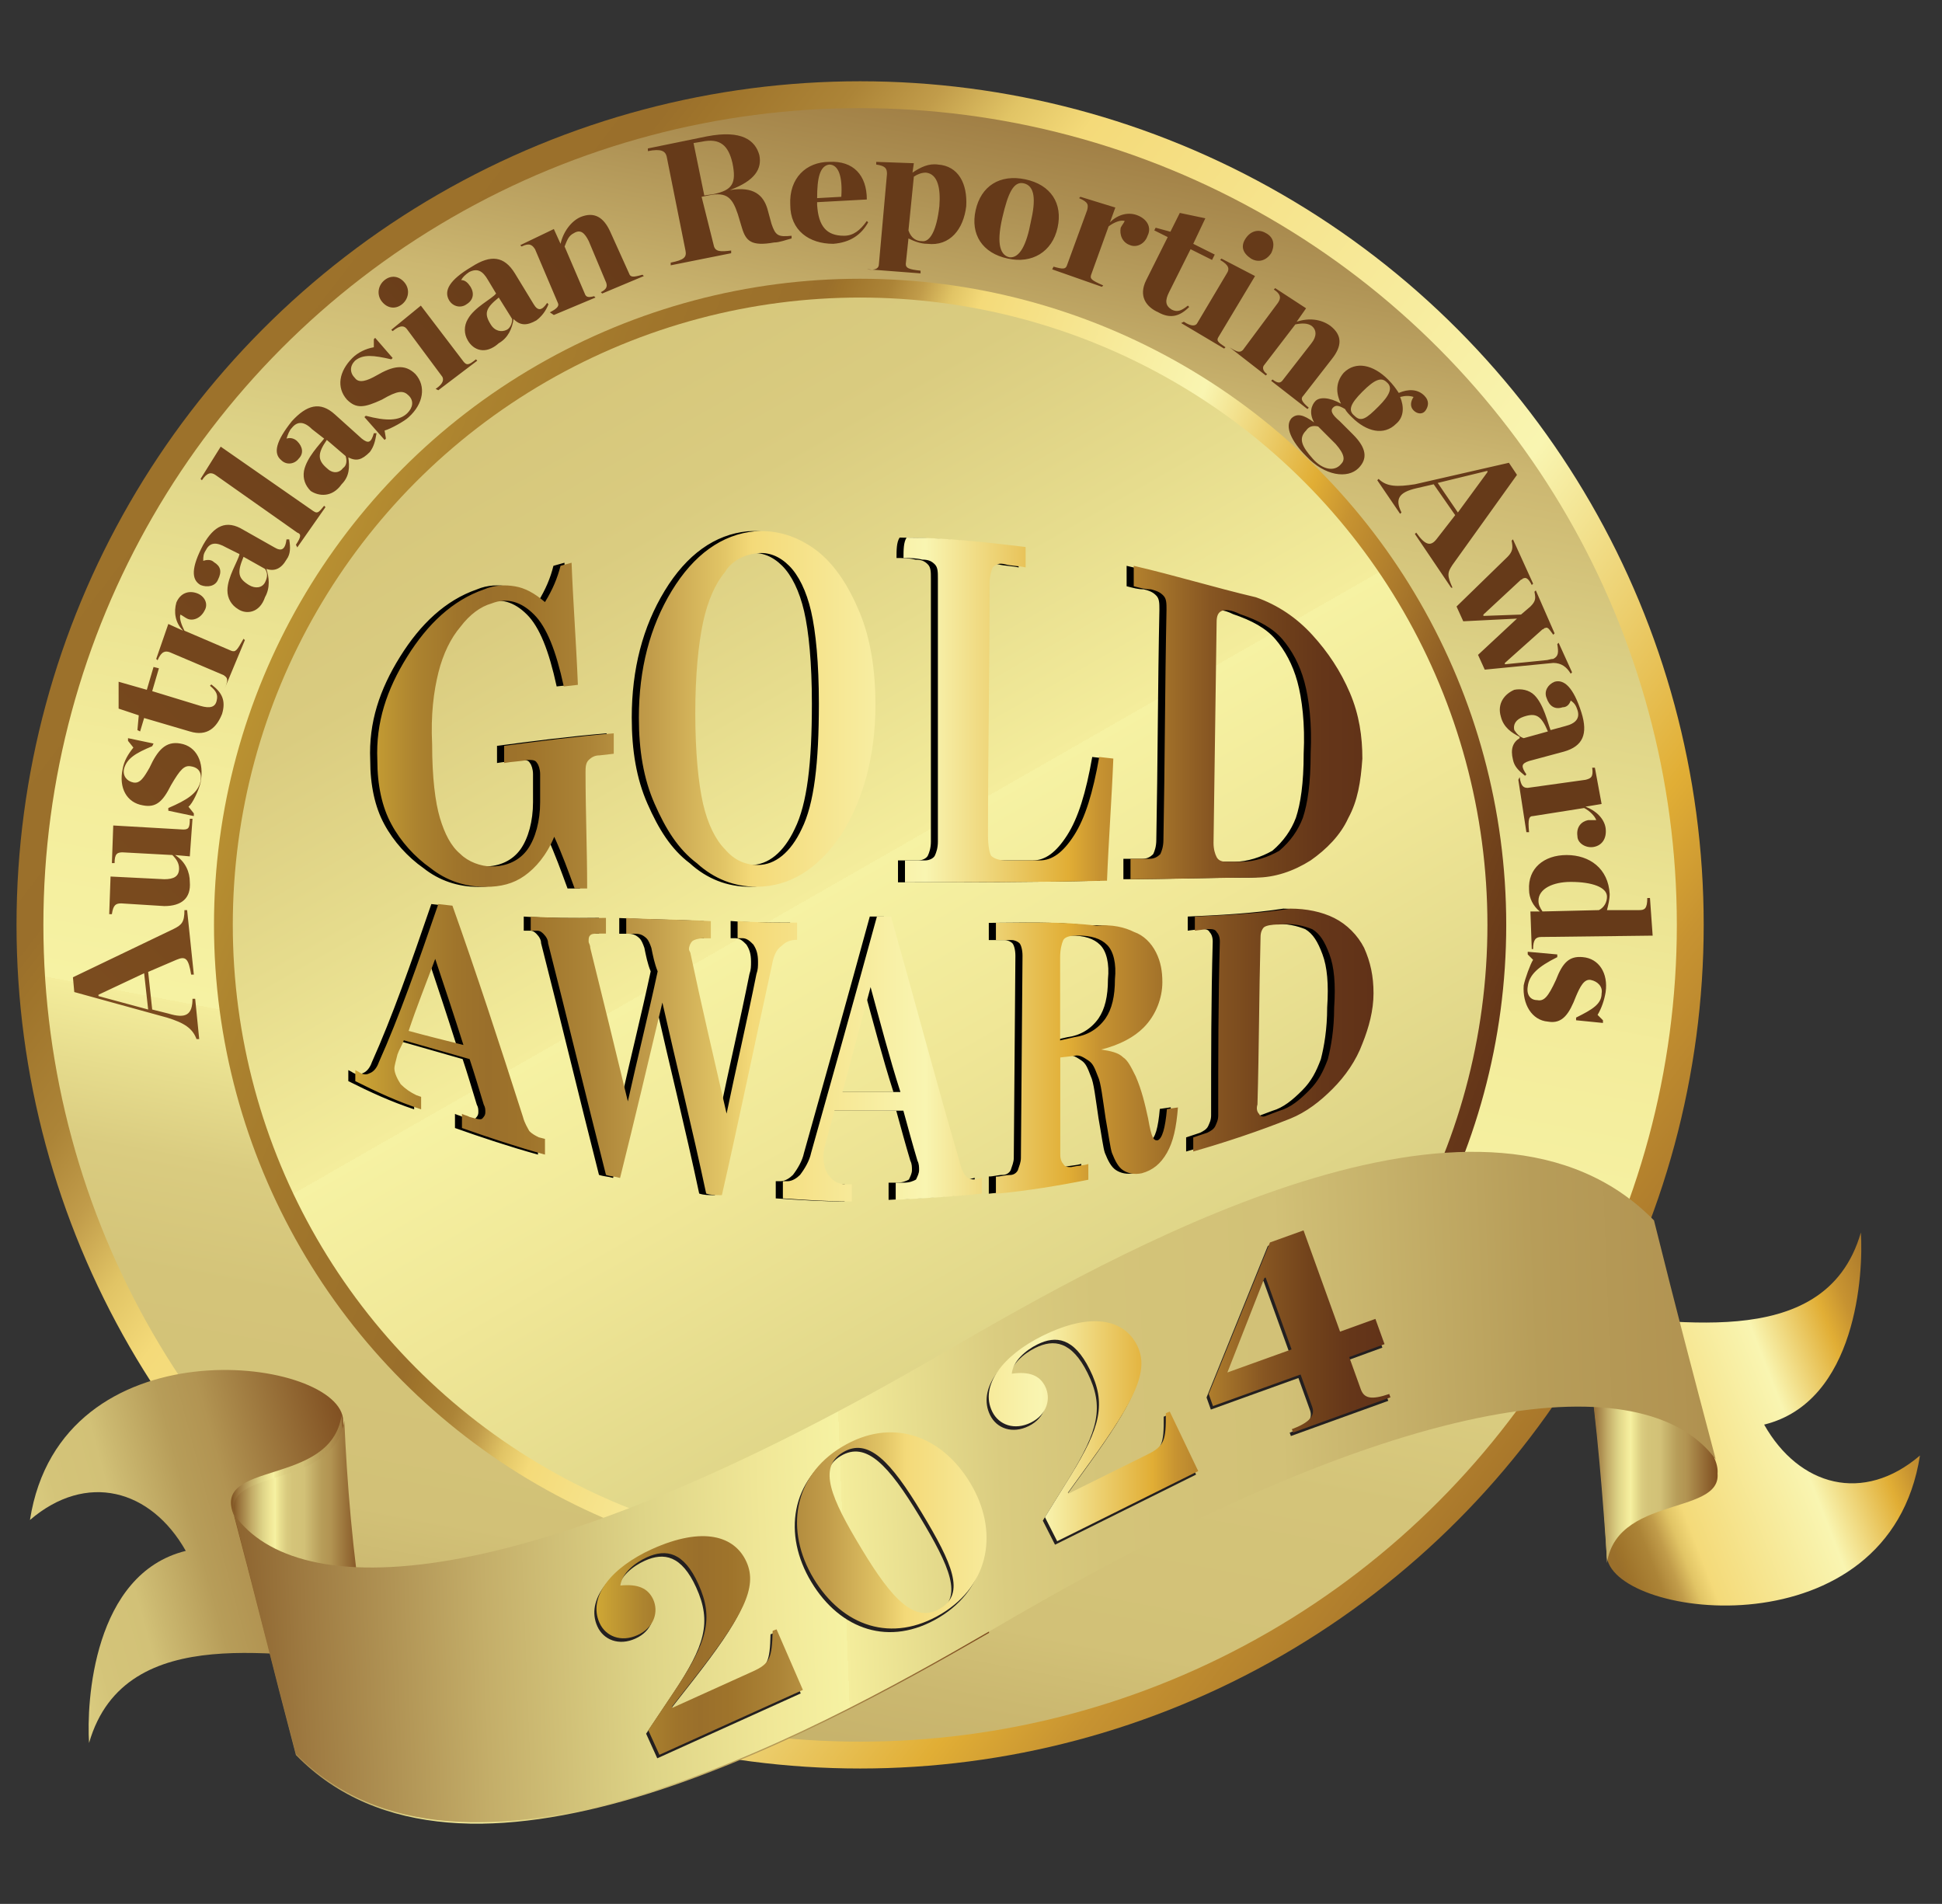 <?xml version="1.0" encoding="utf-8"?>
<!-- Generator: Adobe Illustrator 28.3.0, SVG Export Plug-In . SVG Version: 6.00 Build 0)  -->
<svg version="1.1" xmlns="http://www.w3.org/2000/svg" xmlns:xlink="http://www.w3.org/1999/xlink" x="0px" y="0px"
	 viewBox="0 0 144.57 141.73" style="enable-background:new 0 0 144.57 141.73;" xml:space="preserve">
<rect x="0" y="0" width="144.57" height="141.73" fill="#333333" stroke="none"/>
<style type="text/css">
	.st0{fill:url(#SVGID_1_);}
	.st1{fill:url(#SVGID_00000020357028423640850020000005630116496319423385_);}
	.st2{fill:url(#SVGID_00000126299877627654402990000000086693878146344632_);}
	.st3{fill:url(#SVGID_00000095297309595831434970000013496024864188177829_);}
	.st4{fill:url(#SVGID_00000143581271463544537650000001321737079845478584_);}
	.st5{fill:url(#SVGID_00000047742871380661532810000014044944154989844875_);}
	.st6{fill:url(#SVGID-2_00000096762309735152136770000009151669595753238187_);}
	.st7{fill:url(#SVGID_00000041991737952005663660000015542776244054450304_);}
	.st8{fill-rule:evenodd;clip-rule:evenodd;fill:url(#SVGID_00000116913864083160010930000008246485283542889112_);}
	.st9{fill-rule:evenodd;clip-rule:evenodd;fill:url(#SVGID_00000116237512221080648700000017961988084567549882_);}
	.st10{fill-rule:evenodd;clip-rule:evenodd;fill:url(#SVGID_00000177462924203720112270000018214846684273753995_);}
	.st11{fill-rule:evenodd;clip-rule:evenodd;fill:url(#SVGID_00000075123368943055979790000004240844433561259187_);}
	.st12{fill:url(#SVGID_00000123410241960635429420000004914479236007430330_);}
	.st13{fill:url(#SVGID_00000024704464852934412770000017848107766801791150_);}
	.st14{fill:url(#SVGID_00000178906254664152208630000016302293189043004304_);}
	.st15{fill:url(#SVGID_00000124161599202834493980000016491819686668057015_);}
	.st16{fill:url(#SVGID_00000021094749062850503820000010254121993204336265_);}
	.st17{opacity:0.25;fill:#9C5A25;enable-background:new    ;}
	.st18{fill:url(#SVGID_00000095340594466095820140000009024823851385835403_);}
	.st19{fill:url(#SVGID-2_00000165940279574646846070000012012195767399596191_);}
	.st20{fill-rule:evenodd;clip-rule:evenodd;fill:#FFD217;}
	.st21{fill-rule:evenodd;clip-rule:evenodd;fill:url(#SVGID_00000112622102967896889760000008987809759476858016_);}
	.st22{fill-rule:evenodd;clip-rule:evenodd;fill:url(#SVGID_00000173137932225026660290000010489357575634831766_);}
	.st23{fill-rule:evenodd;clip-rule:evenodd;fill:url(#SVGID_00000157285197818831517690000003447698477103618232_);}
	.st24{fill:#231F20;}
	.st25{fill:#333333;}
	.st26{fill:url(#SVGID_00000020380234780044071900000009828557068570139556_);}
	.st27{fill:url(#SVGID_00000065787957977574244370000013967886449637676427_);}
	.st28{fill:url(#SVGID_00000104681912394397798500000005168891283435765388_);}
	.st29{fill:url(#SVGID_00000158744613239536781650000010571801903559644315_);}
	.st30{fill:url(#SVGID_00000062169533037588444070000010888615766804776869_);}
	.st31{fill:url(#SVGID_00000111876862324910976400000017601900619065997202_);}
	.st32{fill:url(#SVGID-5_00000088852878435378650060000004615398712727833258_);}
	.st33{fill:url(#SVGID_00000018916631013468278110000004984497804208456074_);}
	.st34{fill:url(#SVGID-6_00000027603480674092028660000009824287831453840819_);}
	.st35{fill:url(#SVGID_00000051343559216497936750000014017637726990207880_);}
	.st36{fill-rule:evenodd;clip-rule:evenodd;fill:url(#SVGID_00000003813736713884974300000011415980721356907676_);}
	.st37{fill-rule:evenodd;clip-rule:evenodd;fill:url(#SVGID_00000110470009514309349590000014024323406081998756_);}
	.st38{fill-rule:evenodd;clip-rule:evenodd;fill:url(#SVGID_00000153698240791233706770000000682745913046634161_);}
	.st39{fill-rule:evenodd;clip-rule:evenodd;fill:url(#SVGID_00000046310139584741961770000015372991252189150388_);}
	.st40{fill:url(#SVGID_00000119099613724070900090000002610304346010875271_);}
	.st41{fill:url(#SVGID_00000013909625812788382990000015857661926447849616_);}
	.st42{fill:url(#SVGID_00000141446783111121396220000001567498443358965175_);}
	.st43{fill:url(#SVGID_00000016781449795291080080000006459564820854049467_);}
	.st44{fill:url(#SVGID_00000103226726106149526890000005802485971504565920_);}
	.st45{fill:url(#SVGID_00000029768188637943851460000006416188916163570093_);}
	.st46{fill:url(#SVGID-3_00000170957038786947599600000004631021846492068002_);}
	.st47{fill:url(#SVGID_00000003082390599980958520000006250597940845431953_);}
	.st48{fill:url(#SVGID-4_00000167358986567258940770000010887367102768625065_);}
	.st49{fill:url(#SVGID_00000016053611932942315720000012496239626037362097_);}
	.st50{fill-rule:evenodd;clip-rule:evenodd;fill:url(#SVGID_00000018203038339726312390000005107265841855441848_);}
	.st51{fill-rule:evenodd;clip-rule:evenodd;fill:url(#SVGID_00000160908763249225141100000015827769137503872911_);}
	.st52{fill-rule:evenodd;clip-rule:evenodd;fill:url(#SVGID_00000082357603596528715850000001125390985309154195_);}
	.st53{fill:#2D7783;}
	.st54{fill:url(#SVGID_00000138535864130812739910000001487962957563195561_);}
	.st55{fill:url(#SVGID_00000142865697545685131090000014733975991708484737_);}
	.st56{fill-rule:evenodd;clip-rule:evenodd;fill:url(#SVGID_00000006703364680670883350000006985724778273746050_);}
	.st57{fill:url(#SVGID_00000111184960533033544110000004351543187119047336_);}
	.st58{fill:url(#SVGID_00000072255604357468592910000000987867117334109627_);}
	.st59{fill:url(#SVGID_00000132058691031198302870000011247663503929218729_);}
	.st60{fill:url(#SVGID_00000010286634943738897400000003397371734325696956_);}
	.st61{fill:url(#SVGID_00000024689074249827475850000002338108396964360867_);}
	.st62{fill:url(#SVGID-9_00000176752298492490114250000002676803794103322798_);}
	.st63{fill:url(#SVGID_00000138574244105951382900000006451864201382967939_);}
	.st64{fill:url(#SVGID-10_00000078046973466578693320000016150011359547800993_);}
	.st65{fill:url(#SVGID_00000172436719024822240140000003810226679422856126_);}
	.st66{fill-rule:evenodd;clip-rule:evenodd;fill:url(#SVGID_00000117675084640946275960000001616763819167376566_);}
	.st67{fill-rule:evenodd;clip-rule:evenodd;fill:url(#SVGID_00000085212053391066648800000004338460932139028666_);}
	.st68{fill-rule:evenodd;clip-rule:evenodd;fill:url(#SVGID_00000051382730171354384100000003135068915168714411_);}
	.st69{fill:url(#SVGID_00000055677795052486785590000014889771223636084657_);}
	.st70{fill:url(#SVGID_00000038390172602777128990000013959437223553792424_);}
	.st71{fill:url(#SVGID_00000078035221755777984750000014422081084886384029_);}
	.st72{fill:url(#SVGID_00000136390683911264348390000013431406657259281805_);}
	.st73{fill:url(#SVGID_00000156584767741424158990000002295649798373706140_);}
	.st74{fill:url(#SVGID_00000007430719801261638130000014038954224297788552_);}
	.st75{fill-rule:evenodd;clip-rule:evenodd;fill:url(#SVGID_00000018938917803285567320000017368336456546830477_);}
	.st76{fill:url(#SVGID_00000039841776410303515530000018334644520419669639_);}
	.st77{fill:url(#SVGID_00000098216964935354172020000013014453273984320954_);}
	.st78{fill:url(#SVGID_00000152975522138864087730000001868756683768060544_);}
	.st79{fill:url(#SVGID_00000155137675103511355400000005926602801352975016_);}
	.st80{fill:url(#SVGID_00000031925883951302903500000011350112753061075841_);}
	.st81{fill:url(#SVGID_00000137810610133209774860000015774658418362559408_);}
</style>
<g id="Layer_1">
	
		<linearGradient id="SVGID_1_" gradientUnits="userSpaceOnUse" x1="-45.972" y1="-989.225" x2="158.417" y2="-832.697" gradientTransform="matrix(1 0 0 1 0 973.827)">
		<stop  offset="0" style="stop-color:#CFA735"/>
		<stop  offset="0.05" style="stop-color:#C39B33"/>
		<stop  offset="0.16" style="stop-color:#AC832F"/>
		<stop  offset="0.26" style="stop-color:#9F742B"/>
		<stop  offset="0.35" style="stop-color:#9A6F2B"/>
		<stop  offset="0.36" style="stop-color:#9F742B"/>
		<stop  offset="0.39" style="stop-color:#AC8437"/>
		<stop  offset="0.41" style="stop-color:#C19C4A"/>
		<stop  offset="0.43" style="stop-color:#E1C465"/>
		<stop  offset="0.45" style="stop-color:#F4DA79"/>
		<stop  offset="0.61" style="stop-color:#F9F5B1"/>
		<stop  offset="0.7" style="stop-color:#E1AE35"/>
		<stop  offset="0.73" style="stop-color:#C79331"/>
		<stop  offset="0.79" style="stop-color:#A4732A"/>
		<stop  offset="0.84" style="stop-color:#875622"/>
		<stop  offset="0.9" style="stop-color:#71421B"/>
		<stop  offset="0.95" style="stop-color:#653619"/>
		<stop  offset="1" style="stop-color:#613218"/>
	</linearGradient>
	<circle class="st0" cx="64.03" cy="68.85" r="62.8"/>
	
		<linearGradient id="SVGID_00000077308063631064291850000007147062021952933290_" gradientUnits="userSpaceOnUse" x1="84.083" y1="-1010.984" x2="30.942" y2="-730.063" gradientTransform="matrix(1 0 0 1 0 973.827)">
		<stop  offset="0.12" style="stop-color:#7F5221"/>
		<stop  offset="0.14" style="stop-color:#926B35"/>
		<stop  offset="0.19" style="stop-color:#B09456"/>
		<stop  offset="0.23" style="stop-color:#CCB771"/>
		<stop  offset="0.28" style="stop-color:#DDD286"/>
		<stop  offset="0.33" style="stop-color:#EBE392"/>
		<stop  offset="0.37" style="stop-color:#F3EC9B"/>
		<stop  offset="0.43" style="stop-color:#F6F2A3"/>
		<stop  offset="0.43" style="stop-color:#F4ED9C"/>
		<stop  offset="0.45" style="stop-color:#E6DC8D"/>
		<stop  offset="0.47" style="stop-color:#DACC80"/>
		<stop  offset="0.5" style="stop-color:#D4C479"/>
		<stop  offset="0.55" style="stop-color:#D2C177"/>
		<stop  offset="0.57" style="stop-color:#CBB870"/>
		<stop  offset="0.66" style="stop-color:#B79D59"/>
		<stop  offset="0.71" style="stop-color:#B29452"/>
	</linearGradient>
	<circle style="fill:url(#SVGID_00000077308063631064291850000007147062021952933290_);" cx="64.03" cy="68.85" r="60.8"/>
	
		<linearGradient id="SVGID_00000123408054074212012950000004145322653074448261_" gradientUnits="userSpaceOnUse" x1="9.442" y1="8087.86" x2="113.4" y2="8128.243" gradientTransform="matrix(1 0 0 1 0 -8040.22)">
		<stop  offset="0" style="stop-color:#CFA735"/>
		<stop  offset="0.05" style="stop-color:#C39B33"/>
		<stop  offset="0.16" style="stop-color:#AC832F"/>
		<stop  offset="0.26" style="stop-color:#9F742B"/>
		<stop  offset="0.35" style="stop-color:#9A6F2B"/>
		<stop  offset="0.36" style="stop-color:#9F742B"/>
		<stop  offset="0.39" style="stop-color:#AC8437"/>
		<stop  offset="0.41" style="stop-color:#C19C4A"/>
		<stop  offset="0.43" style="stop-color:#E1C465"/>
		<stop  offset="0.45" style="stop-color:#F4DA79"/>
		<stop  offset="0.61" style="stop-color:#F9F5B1"/>
		<stop  offset="0.7" style="stop-color:#E1AE35"/>
		<stop  offset="0.73" style="stop-color:#C79331"/>
		<stop  offset="0.79" style="stop-color:#A4732A"/>
		<stop  offset="0.84" style="stop-color:#875622"/>
		<stop  offset="0.9" style="stop-color:#71421B"/>
		<stop  offset="0.95" style="stop-color:#653619"/>
		<stop  offset="1" style="stop-color:#613218"/>
	</linearGradient>
	<circle style="fill:url(#SVGID_00000123408054074212012950000004145322653074448261_);" cx="64.03" cy="68.85" r="48.1"/>
	
		<linearGradient id="SVGID_00000052826534172975832550000003079365128893525934_" gradientUnits="userSpaceOnUse" x1="122.787" y1="-2619.155" x2="-60.664" y2="-2298.739" gradientTransform="matrix(1 0 0 -1 0 -2447.685)">
		<stop  offset="0" style="stop-color:#7F5221"/>
		<stop  offset="0.06" style="stop-color:#9E7A41"/>
		<stop  offset="0.15" style="stop-color:#C4AE69"/>
		<stop  offset="0.23" style="stop-color:#DED487"/>
		<stop  offset="0.29" style="stop-color:#F0E797"/>
		<stop  offset="0.33" style="stop-color:#F6F2A3"/>
		<stop  offset="0.33" style="stop-color:#F4ED9C"/>
		<stop  offset="0.37" style="stop-color:#E6DC8D"/>
		<stop  offset="0.41" style="stop-color:#DACC80"/>
		<stop  offset="0.46" style="stop-color:#D4C479"/>
		<stop  offset="0.55" style="stop-color:#D2C177"/>
		<stop  offset="0.58" style="stop-color:#CBB870"/>
		<stop  offset="0.68" style="stop-color:#B79D59"/>
		<stop  offset="0.75" style="stop-color:#B29452"/>
		<stop  offset="1" style="stop-color:#7D4B1E"/>
	</linearGradient>
	<circle style="fill:url(#SVGID_00000052826534172975832550000003079365128893525934_);" cx="64.03" cy="68.85" r="46.7"/>
	
		<linearGradient id="SVGID_00000116946648602047754440000002261827256079531942_" gradientUnits="userSpaceOnUse" x1="98.834" y1="2393.3" x2="154.865" y2="2415.09" gradientTransform="matrix(1 0 0 -1 0 2512.268)">
		<stop  offset="0" style="stop-color:#C39B33"/>
		<stop  offset="0" style="stop-color:#653619"/>
		<stop  offset="0.16" style="stop-color:#AC832F"/>
		<stop  offset="0.26" style="stop-color:#9F742B"/>
		<stop  offset="0.35" style="stop-color:#9A6F2B"/>
		<stop  offset="0.36" style="stop-color:#9F742B"/>
		<stop  offset="0.39" style="stop-color:#AC8437"/>
		<stop  offset="0.41" style="stop-color:#C19C4A"/>
		<stop  offset="0.43" style="stop-color:#E1C465"/>
		<stop  offset="0.45" style="stop-color:#F4DA79"/>
		<stop  offset="0.61" style="stop-color:#F9F5B1"/>
		<stop  offset="0.7" style="stop-color:#E1AE35"/>
		<stop  offset="0.73" style="stop-color:#C79331"/>
		<stop  offset="0.79" style="stop-color:#A4732A"/>
		<stop  offset="0.873" style="stop-color:#71421B"/>
		<stop  offset="1" style="stop-color:#613218"/>
	</linearGradient>
	
		<path id="SVGID_00000106869998729912597580000011013680496590782389_" style="fill:url(#SVGID_00000116946648602047754440000002261827256079531942_);" d="
		M131.33,106.05c6.9-1.7,7.4-11.3,7.2-14.3c-2.7,9.4-15,6.1-20.4,6.3c0,0,1.2,11.3,1.5,17.9c0.7,4.6,21,7.1,23.3-7.6
		C138.73,111.95,133.93,110.65,131.33,106.05z"/>
	
		<linearGradient id="SVGID_00000086650630944225604000000008917487057377375619_" gradientUnits="userSpaceOnUse" x1="118.166" y1="3756.565" x2="127.903" y2="3756.565" gradientTransform="matrix(1 0 0 1 0 -3648.22)">
		<stop  offset="0" style="stop-color:#7F5221"/>
		<stop  offset="0.06" style="stop-color:#9E7A41"/>
		<stop  offset="0.15" style="stop-color:#C4AE69"/>
		<stop  offset="0.23" style="stop-color:#DED487"/>
		<stop  offset="0.29" style="stop-color:#F0E797"/>
		<stop  offset="0.33" style="stop-color:#F6F2A3"/>
		<stop  offset="0.33" style="stop-color:#F4ED9C"/>
		<stop  offset="0.37" style="stop-color:#E6DC8D"/>
		<stop  offset="0.41" style="stop-color:#DACC80"/>
		<stop  offset="0.46" style="stop-color:#D4C479"/>
		<stop  offset="0.55" style="stop-color:#D2C177"/>
		<stop  offset="0.58" style="stop-color:#CBB870"/>
		<stop  offset="0.68" style="stop-color:#B79D59"/>
		<stop  offset="0.75" style="stop-color:#B29452"/>
		<stop  offset="1" style="stop-color:#7D4B1E"/>
	</linearGradient>
	<path style="fill:url(#SVGID_00000086650630944225604000000008917487057377375619_);" d="M119.63,116.05c0.8-5.4,9.8-3.3,8-7.5
		c-0.2-0.7-0.9-3.4-1-3.9c-2.1-1.9-5.8-3.5-8.5-4C118.93,106.35,119.33,111.65,119.63,116.05z"/>
	
		<linearGradient id="SVGID-2_00000150086619525951727290000006810636871221854901_" gradientUnits="userSpaceOnUse" x1="-13.102" y1="3770.437" x2="27.85" y2="3759.369" gradientTransform="matrix(1 0 0 1 0 -3648.22)">
		<stop  offset="0" style="stop-color:#7F5221"/>
		<stop  offset="0.06" style="stop-color:#9E7A41"/>
		<stop  offset="0.15" style="stop-color:#C4AE69"/>
		<stop  offset="0.23" style="stop-color:#DED487"/>
		<stop  offset="0.29" style="stop-color:#F0E797"/>
		<stop  offset="0.33" style="stop-color:#F6F2A3"/>
		<stop  offset="0.33" style="stop-color:#F4ED9C"/>
		<stop  offset="0.37" style="stop-color:#E6DC8D"/>
		<stop  offset="0.41" style="stop-color:#DACC80"/>
		<stop  offset="0.46" style="stop-color:#D4C479"/>
		<stop  offset="0.55" style="stop-color:#D2C177"/>
		<stop  offset="0.58" style="stop-color:#CBB870"/>
		<stop  offset="0.68" style="stop-color:#B79D59"/>
		<stop  offset="0.75" style="stop-color:#B29452"/>
		<stop  offset="1" style="stop-color:#7D4B1E"/>
	</linearGradient>
	
		<path id="SVGID-2_00000080203724751833132770000003039077957793650078_" style="fill:url(#SVGID-2_00000150086619525951727290000006810636871221854901_);" d="
		M13.83,115.45c-6.9,1.7-7.4,11.3-7.2,14.3c2.7-9.4,15-6.1,20.4-6.3c0,0-1.2-11.3-1.5-17.9c-0.7-4.6-21-7.1-23.3,7.6
		C6.43,109.55,11.23,110.85,13.83,115.45z"/>
	
		<linearGradient id="SVGID_00000041293774812356464360000009240488140866948238_" gradientUnits="userSpaceOnUse" x1="17.203" y1="3761.265" x2="26.924" y2="3761.265" gradientTransform="matrix(1 0 0 1 0 -3648.22)">
		<stop  offset="0" style="stop-color:#7F5221"/>
		<stop  offset="0.06" style="stop-color:#9E7A41"/>
		<stop  offset="0.15" style="stop-color:#C4AE69"/>
		<stop  offset="0.23" style="stop-color:#DED487"/>
		<stop  offset="0.29" style="stop-color:#F0E797"/>
		<stop  offset="0.33" style="stop-color:#F6F2A3"/>
		<stop  offset="0.33" style="stop-color:#F4ED9C"/>
		<stop  offset="0.37" style="stop-color:#E6DC8D"/>
		<stop  offset="0.41" style="stop-color:#DACC80"/>
		<stop  offset="0.46" style="stop-color:#D4C479"/>
		<stop  offset="0.55" style="stop-color:#D2C177"/>
		<stop  offset="0.58" style="stop-color:#CBB870"/>
		<stop  offset="0.68" style="stop-color:#B79D59"/>
		<stop  offset="0.75" style="stop-color:#B29452"/>
		<stop  offset="1" style="stop-color:#7D4B1E"/>
	</linearGradient>
	<path style="fill:url(#SVGID_00000041293774812356464360000009240488140866948238_);" d="M25.43,105.35c-0.8,5.4-9.8,3.3-8,7.5
		c0.3,0.7,0.9,3.5,1,3.9c2.1,1.9,5.8,3.5,8.5,4C26.13,115.15,25.73,109.85,25.43,105.35z"/>
	
		<linearGradient id="SVGID_00000071543034556908633980000005276024917915664532_" gradientUnits="userSpaceOnUse" x1="17.43" y1="3766.119" x2="73.63" y2="3766.119" gradientTransform="matrix(1 0 0 1 0 -3648.22)">
		<stop  offset="0" style="stop-color:#7F5221"/>
		<stop  offset="0.06" style="stop-color:#9E7A41"/>
		<stop  offset="0.15" style="stop-color:#C4AE69"/>
		<stop  offset="0.23" style="stop-color:#DED487"/>
		<stop  offset="0.29" style="stop-color:#F0E797"/>
		<stop  offset="0.33" style="stop-color:#F6F2A3"/>
		<stop  offset="0.33" style="stop-color:#F4ED9C"/>
		<stop  offset="0.37" style="stop-color:#E6DC8D"/>
		<stop  offset="0.41" style="stop-color:#DACC80"/>
		<stop  offset="0.46" style="stop-color:#D4C479"/>
		<stop  offset="0.55" style="stop-color:#D2C177"/>
		<stop  offset="0.58" style="stop-color:#CBB870"/>
		<stop  offset="0.68" style="stop-color:#B79D59"/>
		<stop  offset="0.75" style="stop-color:#B29452"/>
		<stop  offset="1" style="stop-color:#7D4B1E"/>
	</linearGradient>
	<path style="fill-rule:evenodd;clip-rule:evenodd;fill:url(#SVGID_00000071543034556908633980000005276024917915664532_);" d="
		M17.43,112.85c1.9,7.2,2.7,10.6,4.6,17.8c12.3,12.6,37.8-1.1,51.6-9.1l-2.1-21.5c-0.9,0.5-1.7,1-2.6,1.5
		C38.53,118.95,22.13,119.45,17.43,112.85z"/>
	
		<linearGradient id="SVGID_00000124841578436986615250000016138286294363819440_" gradientUnits="userSpaceOnUse" x1="118.242" y1="3756.865" x2="127.96" y2="3756.865" gradientTransform="matrix(1 0 0 1 0 -3648.22)">
		<stop  offset="0" style="stop-color:#7F5221"/>
		<stop  offset="0.06" style="stop-color:#9E7A41"/>
		<stop  offset="0.15" style="stop-color:#C4AE69"/>
		<stop  offset="0.23" style="stop-color:#DED487"/>
		<stop  offset="0.29" style="stop-color:#F0E797"/>
		<stop  offset="0.33" style="stop-color:#F6F2A3"/>
		<stop  offset="0.33" style="stop-color:#F4ED9C"/>
		<stop  offset="0.37" style="stop-color:#E6DC8D"/>
		<stop  offset="0.41" style="stop-color:#DACC80"/>
		<stop  offset="0.46" style="stop-color:#D4C479"/>
		<stop  offset="0.55" style="stop-color:#D2C177"/>
		<stop  offset="0.58" style="stop-color:#CBB870"/>
		<stop  offset="0.68" style="stop-color:#B79D59"/>
		<stop  offset="0.75" style="stop-color:#B29452"/>
		<stop  offset="1" style="stop-color:#7D4B1E"/>
	</linearGradient>
	<path style="fill-rule:evenodd;clip-rule:evenodd;fill:url(#SVGID_00000124841578436986615250000016138286294363819440_);" d="
		M119.63,116.35c0.8-5.4,9.8-3.3,8-7.5c-0.2-0.7-0.9-3.4-1-3.9c-2.1-1.9-5.8-3.5-8.5-4C119.03,106.65,119.43,111.85,119.63,116.35z"
		/>
	
		<linearGradient id="SVGID_00000011005845854843268990000016154777205267449503_" gradientUnits="userSpaceOnUse" x1="17.317" y1="3761.665" x2="27.038" y2="3761.665" gradientTransform="matrix(1 0 0 1 0 -3648.22)">
		<stop  offset="0" style="stop-color:#7F5221"/>
		<stop  offset="0.06" style="stop-color:#9E7A41"/>
		<stop  offset="0.15" style="stop-color:#C4AE69"/>
		<stop  offset="0.23" style="stop-color:#DED487"/>
		<stop  offset="0.29" style="stop-color:#F0E797"/>
		<stop  offset="0.33" style="stop-color:#F6F2A3"/>
		<stop  offset="0.33" style="stop-color:#F4ED9C"/>
		<stop  offset="0.37" style="stop-color:#E6DC8D"/>
		<stop  offset="0.41" style="stop-color:#DACC80"/>
		<stop  offset="0.46" style="stop-color:#D4C479"/>
		<stop  offset="0.55" style="stop-color:#D2C177"/>
		<stop  offset="0.58" style="stop-color:#CBB870"/>
		<stop  offset="0.68" style="stop-color:#B79D59"/>
		<stop  offset="0.75" style="stop-color:#B29452"/>
		<stop  offset="1" style="stop-color:#7D4B1E"/>
	</linearGradient>
	<path style="fill-rule:evenodd;clip-rule:evenodd;fill:url(#SVGID_00000011005845854843268990000016154777205267449503_);" d="
		M25.63,105.75c-0.8,5.4-9.8,3.3-8,7.5c0.3,0.7,0.9,3.5,1,3.9c2.1,1.9,5.8,3.5,8.5,4C26.23,115.55,25.83,110.25,25.63,105.75z"/>
	
		<linearGradient id="SVGID_00000152226177558799904650000010743302848222618536_" gradientUnits="userSpaceOnUse" x1="13.321" y1="2399.268" x2="162.738" y2="2405.078" gradientTransform="matrix(1 0 0 -1 0 2512.268)">
		<stop  offset="0" style="stop-color:#7F5221"/>
		<stop  offset="0.06" style="stop-color:#9E7A41"/>
		<stop  offset="0.15" style="stop-color:#C4AE69"/>
		<stop  offset="0.23" style="stop-color:#DED487"/>
		<stop  offset="0.29" style="stop-color:#F0E797"/>
		<stop  offset="0.33" style="stop-color:#F6F2A3"/>
		<stop  offset="0.33" style="stop-color:#F4ED9C"/>
		<stop  offset="0.37" style="stop-color:#E6DC8D"/>
		<stop  offset="0.41" style="stop-color:#DACC80"/>
		<stop  offset="0.46" style="stop-color:#D4C479"/>
		<stop  offset="0.55" style="stop-color:#D2C177"/>
		<stop  offset="0.58" style="stop-color:#CBB870"/>
		<stop  offset="0.68" style="stop-color:#B79D59"/>
		<stop  offset="0.75" style="stop-color:#B29452"/>
		<stop  offset="1" style="stop-color:#7D4B1E"/>
	</linearGradient>
	<path style="fill-rule:evenodd;clip-rule:evenodd;fill:url(#SVGID_00000152226177558799904650000010743302848222618536_);" d="
		M123.13,90.85c-12.3-12.6-37.8,1.1-51.6,9.1l0,0c-0.9,0.5-1.7,1-2.6,1.5c-30.4,17.5-46.8,17.9-51.5,11.3c1.9,7.2,2.7,10.6,4.6,17.8
		c12.3,12.6,37.8-1.1,51.6-9.1l0,0c0.9-0.5,1.7-1,2.6-1.5c30.4-17.5,46.7-17.9,51.5-11.3C125.83,101.45,124.93,98.05,123.13,90.85z"
		/>
	
		<linearGradient id="SVGID_00000116203634739890884470000004707482840357109429_" gradientUnits="userSpaceOnUse" x1="-0.351" y1="-850.473" x2="78.906" y2="-930.299" gradientTransform="matrix(1 0 0 1 0 973.827)">
		<stop  offset="1.148933e-03" style="stop-color:#875622"/>
		<stop  offset="0.989" style="stop-color:#663A19"/>
	</linearGradient>
	<path style="fill:url(#SVGID_00000116203634739890884470000004707482840357109429_);" d="M11.03,72.35l0.3,2.8l1.2,0.3
		c1.3,0.4,1.8,0.1,1.8-1.1h0.2l0.3,3h-0.2c-0.3-0.8-0.9-1.2-2.2-1.6l-6.9-1.9l-0.1-1.1l7.5-3.6c0.6-0.3,0.8-0.5,0.8-1.4h0.2l0.5,4.8
		h-0.2c-0.2-1.2-0.4-1.4-1.1-1.1L11.03,72.35z M10.73,72.45l-3.4,1.6v0.1l3.7,1L10.73,72.45z M12.23,67.45l-3.2-0.2
		c-0.4,0-0.6,0.1-0.7,0.8h-0.2l0.1-2.8l4,0.2c0.7,0,1.1-0.2,1.1-0.8c0-0.4-0.2-0.7-0.5-1l-3.7-0.2c-0.4,0-0.6,0.1-0.6,0.8h-0.2
		l0.1-2.8l5.2,0.3c0.4,0,0.5-0.1,0.5-0.8h0.2l-0.2,2.8l-1.1-0.1c0.8,0.5,1.1,1.3,1.1,2C14.23,66.85,13.53,67.45,12.23,67.45
		L12.23,67.45z M12.53,60.35v-0.2c1.4-0.6,2.2-1.1,2.4-2c0.1-0.6-0.1-1-0.7-1.1c-0.5-0.1-0.8,0.2-1.5,1.4c-0.6,1.2-1.1,1.7-2.1,1.5
		c-1.2-0.2-1.8-1.3-1.5-2.7c0.1-0.6,0.4-1.1,0.8-1.6l-0.4-0.5v-0.2l1.9,0.4l-0.1,0.2c-1.2,0.5-1.9,0.9-2.1,1.7
		c-0.1,0.5,0.2,0.9,0.7,1s0.8-0.4,1.2-1.1c0.6-1.3,1.2-2,2.3-1.8c1.2,0.2,1.8,1.4,1.5,2.9c-0.1,0.5-0.6,1.6-0.9,1.8l0.4,0.5v0.2
		L12.53,60.35z M14.13,54.45l-3.4-1l-0.3,1l-0.2-0.1l0.1-1.1l-1.5-0.5v-2l2.1,0.6l0.5-1.7l0.4,0.1l-0.5,1.7l3.6,1.1
		c0.7,0.2,1.1,0.1,1.2-0.4c0.1-0.4,0-0.7-0.5-1.1l0.1-0.1c0.8,0.6,1.1,1.2,0.8,2.2C16.13,54.15,15.43,54.85,14.13,54.45L14.13,54.45
		z M16.73,51.25c0.3-0.7,0.2-0.8-0.1-1l-4-1.7c-0.3-0.1-0.6-0.1-0.9,0.6l-0.1-0.1l0.9-2.6l1.1,0.5c-0.6-0.6-0.7-1.4-0.5-2.1
		c0.3-0.7,0.9-0.9,1.5-0.7c0.6,0.2,0.9,0.8,0.6,1.3c-0.3,0.6-0.9,0.8-1.3,0.6c-0.2-0.1-0.3-0.2-0.5-0.3c-0.1,0.3,0.1,0.8,0.3,1.2
		l3.5,1.5c0.3,0.1,0.4,0,0.9-0.9l0.1,0.1L16.73,51.25L16.73,51.25z M17.73,45.35c-0.5-0.3-0.8-0.8-0.8-1.4c0-1,0.8-2.2,0.9-2.7
		l-1-0.5c-0.7-0.4-1.2-0.4-1.5,0.2c-0.2,0.3-0.2,0.5-0.2,0.8c0.3-0.1,0.6-0.1,0.8,0.1c0.5,0.3,0.6,0.7,0.3,1.3
		c-0.2,0.5-0.8,0.6-1.3,0.4l0,0c-0.7-0.4-0.7-1.3,0.2-3c0.8-1.4,1.7-1.9,3-1.1l2.3,1.3c0.5,0.3,0.8,0.2,0.9-0.6h0.2
		c0.1,0.6,0.1,1.1-0.2,1.5c-0.4,0.7-0.9,0.9-1.5,0.7l0,0c0.2,0.6,0.3,1.4-0.1,2.1C19.33,45.65,18.33,45.75,17.73,45.35L17.73,45.35z
		 M19.73,42.35l-1.6-0.9c-0.5,1.2-0.4,1.6,0.4,2.1c0.5,0.3,1,0.2,1.2-0.2C19.93,42.95,19.93,42.65,19.73,42.35L19.73,42.35z
		 M22.03,40.55c0.4-0.6,0.4-0.8,0.1-0.9l-6.1-4.3c-0.3-0.2-0.6-0.2-1,0.4l-0.1-0.1l1.5-2.4l6.9,4.8c0.3,0.2,0.4,0.1,0.8-0.4l0.1,0.1
		l-2.1,3L22.03,40.55z M23.13,36.55c-0.4-0.4-0.6-0.9-0.5-1.5c0.2-1,1.2-2,1.5-2.4l-0.9-0.7c-0.6-0.6-1.1-0.6-1.5-0.1
		c-0.2,0.2-0.3,0.5-0.4,0.8c0.3-0.1,0.6,0,0.8,0.2c0.4,0.4,0.5,0.9,0.1,1.3c-0.3,0.4-0.9,0.5-1.3,0.1l0,0c-0.6-0.5-0.4-1.4,0.8-2.9
		c1.1-1.2,2.1-1.5,3.2-0.5l2,1.8c0.5,0.4,0.7,0.3,0.9-0.4h0.2c-0.1,0.6-0.2,1-0.5,1.4c-0.6,0.6-1,0.7-1.6,0.4l0,0
		c0.1,0.7,0.1,1.4-0.5,2C24.73,37.05,23.73,36.95,23.13,36.55L23.13,36.55z M25.73,33.95l-1.4-1.2c-0.7,1-0.7,1.5,0,2.1
		c0.4,0.4,0.9,0.4,1.2,0C25.83,34.65,25.83,34.25,25.73,33.95L25.73,33.95z M27.13,31.05l0.1-0.1c1.5,0.4,2.5,0.4,3.1-0.2
		c0.4-0.4,0.5-0.9,0.1-1.3c-0.4-0.4-0.8-0.4-2,0.3c-1.3,0.6-1.9,0.7-2.6,0c-0.8-0.9-0.6-2.1,0.4-3.1c0.4-0.4,1-0.7,1.6-0.8v-0.6
		l0.1-0.1l1.3,1.5l-0.1,0.1c-1.3-0.3-2.1-0.4-2.7,0.1c-0.4,0.4-0.4,0.9,0,1.3c0.3,0.4,0.9,0.2,1.6-0.2c1.2-0.7,2.1-0.9,2.9-0.1
		c0.8,0.9,0.6,2.2-0.5,3.2c-0.3,0.3-1.4,0.9-1.8,1l0.1,0.6l-0.1,0.1L27.13,31.05z M28.43,22.45c-0.4-0.5-0.3-1.2,0.2-1.6
		c0.5-0.4,1.1-0.3,1.5,0.2s0.3,1.2-0.2,1.6S28.83,22.95,28.43,22.45L28.43,22.45z M32.43,28.95c0.6-0.4,0.6-0.7,0.5-0.9l-2.6-3.5
		c-0.2-0.3-0.5-0.4-1.1,0.1l-0.1-0.1l2.2-1.8l3.2,4.2c0.2,0.2,0.3,0.3,0.9-0.2l0.1,0.1l-2.9,2.2L32.43,28.95z M34.83,25.35
		c-0.3-0.5-0.3-1.1,0-1.6c0.5-0.9,1.8-1.5,2.1-1.9l-0.6-1c-0.4-0.7-0.8-0.9-1.4-0.6c-0.3,0.2-0.5,0.4-0.6,0.6c0.3,0,0.5,0.2,0.7,0.5
		c0.3,0.5,0.2,1-0.3,1.3c-0.4,0.3-1,0.2-1.3-0.3l0,0c-0.4-0.7,0-1.5,1.7-2.5c1.4-0.9,2.4-0.8,3.2,0.5l1.4,2.3c0.3,0.5,0.6,0.5,1-0.1
		l0.1,0.1c-0.2,0.5-0.5,0.9-0.9,1.2c-0.7,0.4-1.2,0.4-1.7-0.1l0,0c-0.1,0.7-0.4,1.4-1.1,1.8C36.13,26.45,35.23,26.05,34.83,25.35z
		 M38.13,23.75l-1-1.6c-1,0.8-1.1,1.2-0.6,2c0.3,0.5,0.8,0.6,1.2,0.4C37.93,24.45,38.13,24.15,38.13,23.75L38.13,23.75z
		 M40.93,23.25c0.6-0.3,0.7-0.5,0.6-0.7l-1.7-4c-0.2-0.3-0.4-0.5-1-0.2l-0.1-0.1l2.5-1.2l0.5,1.1c0.2-0.9,0.8-1.7,1.5-2
		c1-0.4,1.7,0,2.2,1.1l1.4,3.1c0.1,0.3,0.3,0.3,1,0.1l0.1,0.1l-3.1,1.3l-0.1-0.1c0.4-0.2,0.5-0.4,0.4-0.7l-1.3-3.1
		c-0.3-0.6-0.6-0.9-1.1-0.6c-0.4,0.2-0.5,0.5-0.7,1l1.5,3.5c0.1,0.3,0.3,0.3,0.7,0.2l0.1,0.1l-3.1,1.3L40.93,23.25z M53.13,18.25
		c0.1,0.5,0.5,0.5,1.3,0.4v0.2l-4.5,0.9v-0.2c1-0.2,1.2-0.4,1.1-0.9l-1.4-7c-0.1-0.4-0.4-0.6-1.4-0.4v-0.2l4.4-0.9
		c2.6-0.5,3.6,0.3,3.9,1.4c0.2,1-0.3,1.9-2.2,2.6l0,0c1.8-0.3,2.5,0.4,2.8,1.4l0.3,1.1c0.3,0.9,0.5,1,1.5,0.9v0.2
		c-0.4,0.1-0.9,0.3-1.3,0.3c-1.7,0.3-2.1-0.1-2.4-1.1l-0.3-1c-0.4-1.2-0.8-1.7-2.2-1.4l-0.5,0.1L53.13,18.25z M53.13,14.45
		c1.4-0.3,1.7-0.8,1.4-2.3c-0.3-1.3-0.9-1.9-2.3-1.6l-0.6,0.1l0.8,3.9L53.13,14.45z M58.83,15.25c-0.1-2,1.2-3.2,2.9-3.2
		c1.8-0.1,2.8,1,2.8,2.8l-3.7,0.2v0.2l0,0c0.1,1.6,0.7,2.3,2,2.3c0.7,0,1.2-0.4,1.7-1.1l0.1,0.1c-0.5,0.9-1.3,1.5-2.6,1.6
		C60.23,18.15,58.83,17.15,58.83,15.25L58.83,15.25z M60.83,14.75l1.8-0.1c0.1-1.5-0.2-2.4-0.9-2.4
		C61.03,12.35,60.83,13.25,60.83,14.75L60.83,14.75z M64.53,20.05c0.7,0.1,0.9-0.1,0.9-0.4l0.6-6.7c0-0.4-0.1-0.6-0.8-0.7v-0.2
		l2.8,0.1l-0.1,0.7c0.6-0.4,1.2-0.7,1.9-0.6c1.5,0.1,2.2,1.4,2.1,3.1c-0.2,1.7-1.2,3-2.9,2.8c-0.5,0-1-0.2-1.4-0.4l-0.2,1.9
		c0,0.3,0.2,0.4,1.1,0.5v0.2l-3.9-0.3v0H64.53z M69.93,15.35c0.1-1.3-0.1-2.4-1-2.5c-0.3,0-0.6,0.1-0.9,0.3l-0.4,4
		c0.2,0.6,0.6,0.8,1,0.8C69.23,18.05,69.73,17.15,69.93,15.35L69.93,15.35z M72.63,15.65c0.4-1.8,1.8-2.7,3.7-2.3
		c1.9,0.4,2.8,1.8,2.4,3.6s-1.9,2.7-3.7,2.3C73.13,18.85,72.23,17.45,72.63,15.65L72.63,15.65z M76.73,16.55
		c0.4-1.7,0.3-2.7-0.5-2.9s-1.2,0.8-1.6,2.5s-0.3,2.8,0.5,3C75.93,19.25,76.43,18.15,76.73,16.55L76.73,16.55z M78.43,19.85
		c0.7,0.2,0.9,0.2,1-0.1l1.5-4.1c0.1-0.4,0.1-0.6-0.6-0.9l0.1-0.1l2.6,0.8l-0.4,1.1c0.6-0.6,1.4-0.8,2.1-0.5c0.7,0.3,1,0.9,0.7,1.5
		c-0.2,0.6-0.8,0.9-1.3,0.7c-0.6-0.2-0.8-0.8-0.7-1.3c0.1-0.2,0.2-0.3,0.3-0.5c-0.3-0.1-0.8,0.1-1.2,0.4l-1.3,3.6
		c-0.1,0.3,0,0.4,0.9,0.8l-0.1,0.1l-3.7-1.3L78.43,19.85z M85.33,20.85l1.6-3.2l-1-0.5l0.1-0.2l1.1,0.3l0.7-1.4l1.9,0.4l-0.9,1.9
		l1.6,0.8l-0.2,0.4l-1.6-0.8l-1.6,3.2c-0.3,0.6-0.3,1,0.2,1.3c0.4,0.2,0.7,0.1,1.2-0.3l0.1,0.1c-0.7,0.7-1.4,0.9-2.3,0.4
		C85.33,22.85,84.73,22.05,85.33,20.85L85.33,20.85z M88.13,23.95c0.6,0.4,0.9,0.3,1,0.1l2.2-3.7c0.2-0.3,0.2-0.6-0.5-1l0.1-0.1
		l2.5,1.3l-2.7,4.5c-0.2,0.3-0.1,0.4,0.5,0.8l-0.1,0.1l-3.2-1.9L88.13,23.95z M92.73,17.75c0.4-0.6,1-0.7,1.5-0.4
		c0.6,0.3,0.7,0.9,0.4,1.5c-0.4,0.6-1,0.7-1.5,0.4C92.53,18.85,92.33,18.35,92.73,17.75L92.73,17.75z M91.53,25.85
		c0.6,0.4,0.8,0.4,1,0.2l2.6-3.5c0.2-0.3,0.3-0.6-0.3-1l0.1-0.1l2.3,1.5l-0.7,1c0.9-0.3,1.8-0.2,2.5,0.3c0.9,0.7,0.9,1.5,0.1,2.5
		l-2.1,2.7c-0.2,0.2-0.2,0.4,0.4,0.9l-0.1,0.1l-2.7-2.1l0.1-0.1c0.4,0.3,0.6,0.3,0.8,0l2.1-2.7c0.4-0.5,0.4-1,0-1.3
		c-0.3-0.2-0.7-0.2-1.2-0.1l-2.3,3c-0.2,0.2-0.1,0.5,0.2,0.7l-0.1,0.1L91.53,25.85L91.53,25.85z M104.13,29.25
		c0.7-0.3,1.4-0.3,1.9,0.2c0.4,0.4,0.3,0.8,0.1,1.1c-0.2,0.3-0.6,0.3-0.9,0l0,0c-0.3-0.3-0.2-0.7,0-1c-0.3-0.1-0.6-0.1-1,0
		c0.3,0.7,0.3,1.5-0.3,2c-0.9,0.9-2.2,0.6-3.3-0.5c-0.2-0.2-0.4-0.4-0.5-0.6c-0.5-0.3-0.7-0.3-0.9-0.1c-0.2,0.2-0.1,0.5,0.5,1l1,1
		c1,1,1.1,1.8,0.4,2.5c-0.8,0.8-2.5,0.6-3.9-0.9c-1.1-1.1-1.6-2.2-1.1-2.8c0.4-0.4,0.9-0.3,1.7,0.3l0,0c-0.4-0.7-0.2-1.3,0.1-1.6
		c0.3-0.3,1-0.3,1.9,0.2c-0.4-0.8-0.4-1.6,0.2-2.3c0.9-0.9,2.2-0.6,3.3,0.5C103.73,28.65,103.93,28.95,104.13,29.25L104.13,29.25z
		 M99.83,34.55c0.3-0.3,0.3-0.7-0.4-1.5l-1.3-1.3c-0.4-0.1-0.7,0-0.9,0.3c-0.6,0.6-0.3,1.2,0.5,2.1
		C98.43,34.95,99.33,35.15,99.83,34.55L99.83,34.55z M102.63,30.25c0.8-0.8,1.1-1.4,0.6-1.8c-0.4-0.4-0.9-0.2-1.8,0.7
		c-0.9,0.9-1.1,1.4-0.6,1.8C101.33,31.45,101.73,31.15,102.63,30.25L102.63,30.25z M108.33,38.35l-1.6-2.3l-1.3,0.3
		c-1.3,0.3-1.6,0.8-1.1,1.8l-0.1,0.1l-1.7-2.5l0.1-0.1c0.6,0.6,1.4,0.6,2.7,0.4l7-1.6l0.6,0.9l-4.8,6.7c-0.4,0.6-0.4,0.8,0,1.7h-0.1
		l-2.7-4l0.1-0.1c0.7,1,1.1,1,1.5,0.5L108.33,38.35z M108.53,38.15l2.2-3v-0.1l-3.7,0.9L108.53,38.15z M113.93,45.15
		c0.4-0.4,0.4-0.6,0.3-1.1l0.1-0.1l1.4,3.2l-0.1,0.1c-0.3-0.4-0.4-0.6-0.6-0.5c-0.1,0-0.1,0.1-0.2,0.1l-2.8,2.5v0.1l3-0.3
		c0.2,0,0.4-0.1,0.6-0.1c0.4-0.2,0.4-0.5,0.3-1.1l0.1-0.1l1,2.2l-0.1,0.1c-0.3-0.5-0.7-0.8-1.3-0.8l-5.1,0.5l-0.5-1.1l2.9-2.7
		l-4,0.2l-0.5-1.1l3.8-3.7c0.4-0.4,0.4-0.7,0.3-1.2l0.1-0.1l1.5,3.3l-0.1,0.1c-0.2-0.4-0.4-0.6-0.6-0.5c-0.1,0-0.1,0.1-0.2,0.1
		l-2.8,2.6v0.1l2.8-0.1L113.93,45.15z M112.73,51.35c0.5-0.1,1.1,0,1.5,0.4c0.7,0.7,1,2.1,1.2,2.6l1.1-0.3c0.8-0.2,1.1-0.6,0.9-1.2
		c-0.1-0.3-0.2-0.5-0.5-0.7c-0.1,0.3-0.3,0.5-0.6,0.5c-0.6,0.2-1-0.1-1.2-0.7c-0.2-0.5,0.1-1,0.6-1.2l0,0c0.7-0.2,1.4,0.4,2,2.3
		c0.5,1.6,0.1,2.5-1.3,2.9l-2.6,0.7c-0.6,0.2-0.6,0.4-0.2,1l-0.1,0.1c-0.5-0.4-0.8-0.7-0.9-1.2c-0.2-0.8,0-1.3,0.5-1.6v-0.1
		c-0.6-0.3-1.2-0.7-1.4-1.5C111.43,52.35,112.03,51.65,112.73,51.35L112.73,51.35z M113.43,54.95l1.8-0.5c-0.5-1.2-0.9-1.4-1.8-1.1
		c-0.6,0.2-0.8,0.6-0.7,1C112.93,54.65,113.13,54.85,113.43,54.95L113.43,54.95z M113.13,57.85c0.1,0.7,0.3,0.8,0.6,0.8l4.3-0.6
		c0.4-0.1,0.6-0.2,0.5-0.9h0.2l0.5,2.7l-1.2,0.2c0.8,0.3,1.4,0.9,1.5,1.6c0.1,0.8-0.3,1.3-0.9,1.4s-1.2-0.3-1.2-0.8
		c-0.1-0.7,0.3-1.1,0.8-1.2c0.2,0,0.4,0,0.6,0c-0.1-0.3-0.5-0.7-0.9-0.9l-3.8,0.6c-0.3,0-0.4,0.2-0.3,1.2h-0.2l-0.6-3.9
		L113.13,57.85z M116.63,63.65c1.7,0,3.1,1,3.2,2.9c0,0.4-0.1,0.8-0.2,1.2h2.4c0.4,0,0.6-0.1,0.6-0.9h0.2l0.2,2.8l-8.3,0.1
		c-0.4,0-0.6,0.2-0.6,0.9h-0.1l-0.1-2.8h0.7c-0.5-0.4-0.8-1-0.8-1.6C113.73,64.65,114.93,63.65,116.63,63.65L116.63,63.65z
		 M114.83,67.85l4.2-0.1c0.4-0.2,0.6-0.6,0.6-1c0-0.7-1.1-1.1-2.7-1.1c-1.3,0-2.4,0.5-2.4,1.4
		C114.53,67.35,114.63,67.55,114.83,67.85L114.83,67.85z M115.93,71.05v0.2c-1.4,0.7-2.1,1.3-2.2,2.2c-0.1,0.6,0.2,1,0.7,1
		c0.5,0.1,0.8-0.2,1.4-1.5c0.5-1.3,1-1.8,2-1.7c1.2,0.1,1.9,1.2,1.7,2.6c-0.1,0.6-0.3,1.2-0.6,1.7l0.4,0.4v0.2l-2-0.2v-0.2
		c1.2-0.6,1.9-1,1.9-1.8c0.1-0.5-0.3-0.9-0.8-1s-0.8,0.5-1.1,1.2c-0.5,1.3-1,2.1-2.1,1.9c-1.2-0.1-1.9-1.3-1.8-2.7
		c0.1-0.5,0.5-1.6,0.7-1.9l-0.4-0.4v-0.2L115.93,71.05z"/>
	<g>
		<path d="M41.2,42.12l0.82-0.23c0.12,3.03,0.35,6.06,0.47,9.09l-1.05,0.12c-0.58-2.68-1.28-4.43-2.22-5.36
			c-0.93-0.93-1.98-1.28-3.15-0.82c-0.82,0.23-1.63,0.82-2.33,1.75c-0.7,0.82-1.28,1.98-1.63,3.38c-0.35,1.4-0.58,3.15-0.47,5.36
			c0,2.45,0.23,4.31,0.58,5.48c0.35,1.17,0.82,2.1,1.52,2.68c0.58,0.58,1.52,0.93,2.33,0.93c1.17,0,2.1-0.47,2.68-1.28
			c0.58-0.82,0.93-2.1,0.93-3.5v-2.1c0-0.35-0.12-0.7-0.23-0.82c-0.12-0.23-0.35-0.23-0.7-0.23c-0.58,0.12-1.17,0.12-1.75,0.23
			c0-0.47,0-0.93,0-1.28c2.68-0.35,5.36-0.7,8.16-0.93c0,0.47,0,0.93,0,1.52l-1.05,0.12c-0.35,0-0.58,0.12-0.82,0.35
			c-0.23,0.23-0.23,0.58-0.23,0.93c0,2.91,0.12,5.71,0.12,8.63h-0.93c-0.47-1.28-0.93-2.56-1.52-3.85c-0.58,1.4-1.4,2.33-2.22,2.91
			c-0.82,0.58-1.75,0.82-2.91,0.82c-1.52,0-2.91-0.47-4.08-1.4c-1.17-0.82-2.22-1.98-2.91-3.26c-0.7-1.28-1.05-2.91-1.05-4.78
			c-0.12-2.8,0.7-5.25,2.22-7.69s3.38-4.2,5.71-5.01c0.82-0.35,1.63-0.35,2.33-0.23c0.7,0.12,1.4,0.47,2.22,1.17
			C40.62,43.87,40.97,43.05,41.2,42.12 M55.78,41.19c0.93-0.12,1.75,0.23,2.45,0.93c0.7,0.7,1.28,1.87,1.63,3.38
			s0.58,3.85,0.58,6.88c0,4.43-0.35,7.46-1.28,9.33c-0.82,1.75-1.98,2.68-3.26,2.68c-0.93,0-1.75-0.35-2.45-1.17
			c-0.7-0.7-1.28-1.87-1.63-3.38c-0.35-1.52-0.58-3.85-0.58-6.76c0-2.8,0.23-5.13,0.58-6.76c0.35-1.63,0.93-2.91,1.63-3.73
			C53.91,41.77,54.84,41.3,55.78,41.19 M55.66,39.55c-2.45,0.23-4.55,1.75-6.18,4.43c-1.63,2.68-2.45,5.83-2.45,9.44
			c0,2.45,0.35,4.55,1.17,6.41c0.82,1.87,1.75,3.38,3.15,4.43c1.28,1.17,2.8,1.75,4.43,1.75c2.45,0,4.55-1.28,6.3-3.85
			c1.63-2.56,2.56-5.83,2.56-9.68c0-2.56-0.35-4.9-1.17-6.88c-0.82-1.98-1.87-3.61-3.26-4.66C58.81,39.9,57.29,39.44,55.66,39.55
			 M66.74,41.54c0.47,0,0.93,0,1.4,0.12c0.47,0,0.7,0.12,0.93,0.35c0.23,0.23,0.23,0.58,0.23,1.05c0,6.53,0,13.06,0,19.59
			c0,0.47-0.12,0.82-0.23,1.05c-0.12,0.23-0.47,0.35-0.7,0.35h-1.52c0,0.58,0,1.05,0,1.63c5.01,0,10.03,0,15.04-0.12
			c0.12-3.03,0.35-6.06,0.47-9.09l-1.05-0.12c-0.47,2.68-1.05,4.55-1.87,5.83s-1.63,1.87-2.56,1.87h-2.45
			c-0.58,0-0.93-0.12-1.17-0.35c-0.12-0.23-0.23-0.7-0.23-1.52c0-6.3,0.12-12.59,0.12-18.77c0-0.47,0.12-0.93,0.23-1.17
			c0.23-0.23,0.47-0.35,0.93-0.23c0.47,0.12,1.05,0.12,1.52,0.23v-1.52c-2.91-0.35-5.95-0.7-8.86-0.7
			C66.74,40.37,66.74,40.95,66.74,41.54 M91.92,64.15h-1.17c-0.35,0-0.58-0.12-0.7-0.35c-0.12-0.23-0.23-0.58-0.23-1.05l0.23-16.44
			c0-0.47,0.12-0.7,0.35-0.82c0.23-0.12,0.7-0.12,1.4,0.23c1.4,0.47,2.45,1.05,3.15,1.87c0.7,0.82,1.28,1.87,1.63,3.15
			c0.35,1.28,0.58,3.15,0.47,5.36c0,2.22-0.23,3.73-0.58,4.78c-0.35,0.93-0.93,1.75-1.75,2.45C93.9,63.8,92.85,64.15,91.92,64.15
			 M83.87,42.12c0,0.47,0,0.93,0,1.52c0.47,0.12,0.82,0.23,1.28,0.23c0.47,0.12,0.7,0.23,0.93,0.47c0.23,0.23,0.23,0.58,0.23,1.05
			c-0.12,5.71-0.12,11.43-0.23,17.14c0,0.47-0.12,0.82-0.23,1.05c-0.23,0.23-0.47,0.35-0.82,0.35h-1.4c0,0.47,0,0.93,0,1.52
			c3.15,0,6.18-0.12,9.33-0.12c1.4,0,2.8-0.47,4.08-1.28c1.17-0.82,2.22-1.87,2.8-3.15c0.7-1.28,0.93-2.68,1.05-4.43
			c0-1.63-0.23-3.26-0.93-4.9c-0.7-1.63-1.63-3.03-2.8-4.31s-2.56-2.22-4.2-2.8C89.94,43.75,86.91,42.82,83.87,42.12 M31.88,71.38
			c0.7,2.1,1.4,4.2,2.1,6.41c-1.4-0.35-2.8-0.7-4.08-1.05C30.48,75,31.18,73.25,31.88,71.38 M33.16,67.42l-1.05-0.12
			c-1.52,4.43-2.91,8.39-4.43,11.78c-0.12,0.35-0.35,0.7-0.7,0.82c-0.23,0.12-0.47,0.12-0.82-0.12l-0.23-0.12v0.82
			c1.63,0.82,3.15,1.52,4.9,2.1c0-0.35,0-0.7,0-0.93l-0.35-0.12c-0.47-0.23-0.82-0.47-1.17-0.82c-0.23-0.35-0.47-0.82-0.47-1.17
			c0-0.23,0.12-0.58,0.23-1.05c0.12-0.35,0.35-0.7,0.47-1.05c1.63,0.47,3.26,0.93,4.9,1.4c0.35,1.05,0.7,2.22,1.05,3.38
			c0.12,0.23,0.12,0.35,0.12,0.58s-0.12,0.35-0.23,0.47c-0.12,0.12-0.47,0-0.93-0.12c-0.23-0.12-0.35-0.12-0.58-0.23
			c0,0.35,0,0.7,0,1.05c1.98,0.7,4.08,1.4,6.18,1.98v-1.17l-0.47-0.12c-0.23-0.12-0.47-0.23-0.7-0.47
			c-0.12-0.23-0.35-0.58-0.47-1.05C36.66,77.68,34.91,72.32,33.16,67.42 M38.99,68.23c0,0.35,0,0.7,0,1.05h0.47
			c0.23,0,0.35,0.12,0.47,0.23c0.23,0.23,0.35,0.47,0.35,0.7c1.4,5.48,2.8,11.31,4.31,17.25c0.35,0.12,0.7,0.12,1.05,0.23
			c1.05-4.2,2.1-8.63,3.15-13.06c1.05,4.66,2.22,9.33,3.26,14.22c0.35,0.12,0.7,0.12,1.17,0.12c1.28-5.6,2.45-11.31,3.73-17.14
			c0.12-0.7,0.35-1.17,0.7-1.4c0.35-0.35,0.7-0.47,1.17-0.47c0-0.47,0-0.82,0-1.28c-1.52,0-3.03,0-4.43-0.12c0,0.47,0,0.82,0,1.28
			h0.35c0.35,0,0.58,0.23,0.82,0.47c0.23,0.35,0.35,0.7,0.35,1.28c0,0.35,0,0.58-0.12,0.93c-0.7,3.5-1.52,7-2.22,10.38
			c-0.93-4.08-1.87-8.04-2.68-11.89c0-0.12-0.12-0.23-0.12-0.35c0-0.23,0.12-0.47,0.23-0.58c0.12-0.12,0.47-0.23,0.82-0.23h0.58
			c0-0.47,0-0.82,0-1.28c-2.1-0.12-4.2-0.12-6.3-0.23c0,0.35,0,0.82,0,1.17h0.7c0.35,0,0.58,0.12,0.82,0.35
			c0.12,0.12,0.23,0.35,0.35,0.7c0.12,0.58,0.23,1.17,0.47,1.75c-0.7,3.26-1.52,6.53-2.22,9.68c-0.93-3.85-1.87-7.69-2.8-11.43
			c0-0.23-0.12-0.35-0.12-0.47c0-0.23,0-0.35,0.12-0.47c0.12-0.12,0.35-0.12,0.7-0.12h0.47c0-0.35,0-0.82,0-1.17
			C42.6,68.35,40.74,68.35,38.99,68.23 M64.29,73.48c0.7,2.56,1.4,5.25,2.22,7.81c-1.4,0-2.91,0-4.31,0L64.29,73.48 M65.8,68.23
			h-1.05c-1.63,5.95-3.26,11.78-4.9,17.6c-0.12,0.58-0.47,1.17-0.82,1.63c-0.23,0.23-0.58,0.47-0.93,0.47h-0.35v1.28
			c1.75,0.12,3.5,0.23,5.13,0.23v-1.28h-0.47c-0.47,0-0.93-0.23-1.17-0.58c-0.35-0.35-0.47-0.93-0.47-1.52
			c0-0.35,0.12-0.93,0.35-1.63c0.12-0.58,0.35-1.17,0.47-1.75c1.75,0,3.38,0,5.13,0c0.35,1.28,0.7,2.56,1.05,3.73
			c0.12,0.23,0.12,0.47,0.12,0.7s-0.12,0.47-0.23,0.7c-0.23,0.12-0.47,0.23-0.93,0.23h-0.58c0,0.47,0,0.82,0,1.28
			c2.1-0.12,4.31-0.23,6.41-0.47v-1.17l-0.47,0.12c-0.23,0-0.47,0-0.7-0.23c-0.12-0.12-0.35-0.47-0.47-1.05
			C69.18,80.59,67.55,74.41,65.8,68.23 M78.4,77.45c0-2.1,0-4.08,0-6.18c0-0.58,0.12-1.05,0.23-1.28c0.12-0.23,0.47-0.35,1.05-0.35
			c1.05,0,1.75,0.23,2.22,0.7s0.7,1.4,0.58,2.56c0,1.28-0.23,2.22-0.7,2.91c-0.58,0.82-1.4,1.28-2.33,1.4L78.4,77.45 M73.61,68.7
			c0,0.47,0,0.82,0,1.28h1.17c0.23,0,0.47,0.12,0.58,0.23s0.23,0.47,0.23,0.93l-0.12,15.04c0,0.35-0.12,0.58-0.23,0.93
			c-0.12,0.23-0.35,0.35-0.58,0.35c-0.35,0-0.7,0.12-1.05,0.12c0,0.47,0,0.82,0,1.28c2.33-0.23,4.55-0.58,6.88-1.05v-1.17
			c-0.35,0.12-0.82,0.12-1.28,0.23c-0.23,0-0.47,0-0.58-0.23c-0.12-0.12-0.23-0.35-0.23-0.7c0-2.45,0-4.78,0-7.23l1.05-0.12
			c0.35-0.12,0.7,0.12,1.05,0.35c0.35,0.23,0.47,0.58,0.7,1.17c0.23,0.47,0.35,1.63,0.58,3.15c0.23,1.28,0.35,2.22,0.47,2.56
			c0.23,0.58,0.47,1.05,0.82,1.28c0.35,0.23,0.82,0.35,1.4,0.23c0.82-0.23,1.4-0.7,1.87-1.52c0.47-0.82,0.7-1.87,0.82-3.38
			l-0.82,0.12c-0.12,1.4-0.35,2.22-0.7,2.33c-0.12,0-0.23,0-0.35-0.23s-0.23-0.7-0.35-1.4c-0.23-1.05-0.47-2.1-0.93-3.15
			c-0.35-0.7-0.58-1.17-0.93-1.4c-0.35-0.35-0.93-0.47-1.63-0.58c1.4-0.35,2.45-0.93,3.15-1.63c0.93-0.93,1.4-2.22,1.4-3.38
			c0-0.82-0.12-1.52-0.47-2.22c-0.35-0.7-0.93-1.28-1.63-1.52c-0.7-0.35-1.63-0.58-2.8-0.47C78.4,68.58,76.06,68.7,73.61,68.7
			 M94.72,82.69c-0.35,0.12-0.58,0.23-0.93,0.35c-0.23,0.12-0.47,0.12-0.58-0.12c-0.12-0.12-0.23-0.35-0.12-0.7
			c0.12-4.08,0.12-8.28,0.23-12.47c0-0.35,0.12-0.58,0.23-0.7c0.12-0.12,0.47-0.23,1.17-0.23c1.05-0.12,1.87,0.12,2.45,0.35
			c0.58,0.35,0.93,0.93,1.28,1.87c0.35,0.93,0.47,2.22,0.35,3.96c0,1.63-0.23,2.91-0.47,3.85c-0.35,0.93-0.7,1.63-1.4,2.33
			C96.23,81.88,95.53,82.46,94.72,82.69 M88.42,68.23v1.05l0.93-0.12c0.35,0,0.58,0,0.7,0.23c0.12,0.12,0.23,0.35,0.23,0.7
			c-0.12,4.31-0.12,8.63-0.12,12.94c0,0.35-0.12,0.58-0.23,0.82c-0.12,0.23-0.35,0.35-0.58,0.47c-0.35,0.12-0.7,0.23-1.05,0.35
			c0,0.35,0,0.7,0,1.05c2.45-0.7,4.9-1.52,7.23-2.45c1.17-0.47,2.22-1.28,3.15-2.22c0.93-0.93,1.75-2.1,2.22-3.38
			c0.47-1.17,0.82-2.45,0.82-3.73c0-1.28-0.23-2.33-0.7-3.38c-0.47-0.93-1.28-1.75-2.22-2.22c-0.93-0.47-2.1-0.7-3.26-0.7
			C93.2,68,90.87,68.12,88.42,68.23"/>
		
			<linearGradient id="SVGID_00000177480137148125211050000002464952507535632567_" gradientUnits="userSpaceOnUse" x1="26.455" y1="3712.715" x2="102.237" y2="3712.715" gradientTransform="matrix(1 0 0 1 0 -3648.22)">
			<stop  offset="0" style="stop-color:#CFA735"/>
			<stop  offset="0.02" style="stop-color:#C39B33"/>
			<stop  offset="0.06" style="stop-color:#AC832F"/>
			<stop  offset="0.1" style="stop-color:#9F742B"/>
			<stop  offset="0.13" style="stop-color:#9A6F2B"/>
			<stop  offset="0.17" style="stop-color:#9F742B"/>
			<stop  offset="0.23" style="stop-color:#AC8437"/>
			<stop  offset="0.29" style="stop-color:#C19C4A"/>
			<stop  offset="0.36" style="stop-color:#E1C465"/>
			<stop  offset="0.39" style="stop-color:#F4DA79"/>
			<stop  offset="0.56" style="stop-color:#F9F5B1"/>
			<stop  offset="0.7" style="stop-color:#E1AE35"/>
			<stop  offset="0.73" style="stop-color:#C79331"/>
			<stop  offset="0.79" style="stop-color:#A4732A"/>
			<stop  offset="0.84" style="stop-color:#875622"/>
			<stop  offset="0.9" style="stop-color:#71421B"/>
			<stop  offset="0.95" style="stop-color:#653619"/>
			<stop  offset="1" style="stop-color:#613218"/>
		</linearGradient>
		<path style="fill:url(#SVGID_00000177480137148125211050000002464952507535632567_);" d="M41.73,42.12l0.82-0.23
			c0.12,3.03,0.35,6.06,0.47,9.09l-1.05,0.12c-0.58-2.68-1.28-4.43-2.22-5.36c-0.93-0.93-1.98-1.28-3.15-0.82
			c-0.82,0.23-1.63,0.82-2.33,1.75c-0.7,0.82-1.28,1.98-1.63,3.38c-0.35,1.4-0.58,3.15-0.47,5.36c0,2.45,0.23,4.31,0.58,5.48
			s0.82,2.1,1.52,2.68c0.58,0.58,1.52,0.93,2.33,0.93c1.17,0,2.1-0.47,2.68-1.28c0.58-0.82,0.93-2.1,0.93-3.5v-2.1
			c0-0.35-0.12-0.7-0.23-0.82c-0.12-0.23-0.35-0.23-0.7-0.23c-0.58,0.12-1.17,0.12-1.75,0.23c0-0.47,0-0.93,0-1.28
			c2.68-0.35,5.36-0.7,8.16-0.93c0,0.47,0,0.93,0,1.52l-1.05,0.12c-0.35,0-0.58,0.12-0.82,0.35c-0.23,0.23-0.23,0.58-0.23,0.93
			c0,2.91,0.12,5.71,0.12,8.63h-0.93c-0.47-1.28-0.93-2.56-1.52-3.85c-0.58,1.4-1.4,2.33-2.22,2.91c-0.82,0.58-1.75,0.82-2.91,0.82
			c-1.52,0-2.91-0.47-4.08-1.4c-1.17-0.82-2.22-1.98-2.91-3.26c-0.7-1.28-1.05-2.91-1.05-4.78c-0.12-2.8,0.7-5.25,2.22-7.69
			s3.38-4.2,5.71-5.01c0.82-0.35,1.63-0.35,2.33-0.23c0.7,0.12,1.4,0.47,2.22,1.17C41.15,43.87,41.49,43.05,41.73,42.12 M56.3,41.19
			c0.93-0.12,1.75,0.23,2.45,0.93c0.7,0.7,1.28,1.87,1.63,3.38s0.58,3.85,0.58,6.88c0,4.43-0.35,7.46-1.28,9.33
			c-0.82,1.75-1.98,2.68-3.26,2.68c-0.93,0-1.75-0.35-2.45-1.17c-0.7-0.7-1.28-1.87-1.63-3.38c-0.35-1.52-0.58-3.85-0.58-6.76
			c0-2.8,0.23-5.13,0.58-6.76c0.35-1.63,0.93-2.91,1.63-3.73C54.44,41.77,55.37,41.3,56.3,41.19 M56.19,39.55
			c-2.45,0.23-4.55,1.75-6.18,4.43c-1.63,2.68-2.45,5.83-2.45,9.44c0,2.45,0.35,4.55,1.17,6.41c0.82,1.87,1.75,3.38,3.15,4.43
			c1.28,1.17,2.8,1.75,4.43,1.75c2.45,0,4.55-1.28,6.3-3.85c1.63-2.56,2.56-5.83,2.56-9.68c0-2.56-0.35-4.9-1.17-6.88
			c-0.82-1.98-1.87-3.61-3.26-4.66C59.33,39.9,57.82,39.44,56.19,39.55 M67.26,41.54c0.47,0,0.93,0,1.4,0.12
			c0.47,0,0.7,0.12,0.93,0.35c0.23,0.23,0.23,0.58,0.23,1.05c0,6.53,0,13.06,0,19.59c0,0.47-0.12,0.82-0.23,1.05
			c-0.12,0.23-0.47,0.35-0.7,0.35h-1.52c0,0.58,0,1.05,0,1.63c5.01,0,10.03,0,15.04-0.12c0.12-3.03,0.35-6.06,0.47-9.09l-1.05-0.12
			c-0.47,2.68-1.05,4.55-1.87,5.83s-1.63,1.87-2.56,1.87h-2.45c-0.58,0-0.93-0.12-1.17-0.35c-0.12-0.23-0.23-0.7-0.23-1.52
			c0-6.3,0.12-12.59,0.12-18.77c0-0.47,0.12-0.93,0.23-1.17c0.23-0.23,0.47-0.35,0.93-0.23c0.47,0.12,1.05,0.12,1.52,0.23v-1.52
			c-2.91-0.35-5.95-0.7-8.86-0.7C67.26,40.37,67.26,40.95,67.26,41.54 M92.44,64.15h-1.17c-0.35,0-0.58-0.12-0.7-0.35
			c-0.12-0.23-0.23-0.58-0.23-1.05l0.23-16.44c0-0.47,0.12-0.7,0.35-0.82c0.23-0.12,0.7-0.12,1.4,0.23c1.4,0.47,2.45,1.05,3.15,1.87
			c0.7,0.82,1.28,1.87,1.63,3.15c0.35,1.28,0.58,3.15,0.47,5.36c0,2.22-0.23,3.73-0.58,4.78c-0.35,0.93-0.93,1.75-1.75,2.45
			C94.43,63.8,93.38,64.15,92.44,64.15 M84.4,42.12c0,0.47,0,0.93,0,1.52c0.47,0.12,0.82,0.23,1.28,0.23
			c0.47,0.12,0.7,0.23,0.93,0.47c0.23,0.23,0.23,0.58,0.23,1.05c-0.12,5.71-0.12,11.43-0.23,17.14c0,0.47-0.12,0.82-0.23,1.05
			c-0.23,0.23-0.47,0.35-0.82,0.35h-1.4c0,0.47,0,0.93,0,1.52c3.15,0,6.18-0.12,9.33-0.12c1.4,0,2.8-0.47,4.08-1.28
			c1.17-0.82,2.22-1.87,2.8-3.15c0.7-1.28,0.93-2.68,1.05-4.43c0-1.63-0.23-3.26-0.93-4.9c-0.7-1.63-1.63-3.03-2.8-4.31
			s-2.56-2.22-4.2-2.8C90.46,43.75,87.43,42.82,84.4,42.12 M32.4,71.38c0.7,2.1,1.4,4.2,2.1,6.41c-1.4-0.35-2.8-0.7-4.08-1.05
			C31,75,31.7,73.25,32.4,71.38 M33.68,67.42l-1.05-0.12c-1.52,4.43-2.91,8.39-4.43,11.78c-0.12,0.35-0.35,0.7-0.7,0.82
			c-0.23,0.12-0.47,0.12-0.82-0.12l-0.23-0.12v0.82c1.63,0.82,3.15,1.52,4.9,2.1c0-0.35,0-0.7,0-0.93L31,81.53
			c-0.47-0.23-0.82-0.47-1.17-0.82c-0.23-0.35-0.47-0.82-0.47-1.17c0-0.23,0.12-0.58,0.23-1.05c0.12-0.35,0.35-0.7,0.47-1.05
			c1.63,0.47,3.26,0.93,4.9,1.4c0.35,1.05,0.7,2.22,1.05,3.38c0.12,0.23,0.12,0.35,0.12,0.58s-0.12,0.35-0.23,0.47
			c-0.12,0.12-0.47,0-0.93-0.12c-0.23-0.12-0.35-0.12-0.58-0.23c0,0.35,0,0.7,0,1.05c1.98,0.7,4.08,1.4,6.18,1.98v-1.17l-0.47-0.12
			c-0.23-0.12-0.47-0.23-0.7-0.47c-0.12-0.23-0.35-0.58-0.47-1.05C37.18,77.68,35.43,72.32,33.68,67.42 M39.51,68.23
			c0,0.35,0,0.7,0,1.05h0.47c0.23,0,0.35,0.12,0.47,0.23c0.23,0.23,0.35,0.47,0.35,0.7c1.4,5.48,2.8,11.31,4.31,17.25
			c0.35,0.12,0.7,0.12,1.05,0.23c1.05-4.2,2.1-8.63,3.15-13.06c1.05,4.66,2.22,9.33,3.26,14.22c0.35,0.12,0.7,0.12,1.17,0.12
			c1.28-5.6,2.45-11.31,3.73-17.14c0.12-0.7,0.35-1.17,0.7-1.4c0.35-0.35,0.7-0.47,1.17-0.47c0-0.47,0-0.82,0-1.28
			c-1.52,0-3.03,0-4.43-0.12c0,0.47,0,0.82,0,1.28h0.35c0.35,0,0.58,0.23,0.82,0.47c0.23,0.35,0.35,0.7,0.35,1.28
			c0,0.35,0,0.58-0.12,0.93c-0.7,3.5-1.52,7-2.22,10.38c-0.93-4.08-1.87-8.04-2.68-11.89c0-0.12-0.12-0.23-0.12-0.35
			c0-0.23,0.12-0.47,0.23-0.58c0.12-0.12,0.47-0.23,0.82-0.23h0.58c0-0.47,0-0.82,0-1.28c-2.1-0.12-4.2-0.12-6.3-0.23
			c0,0.35,0,0.82,0,1.17h0.7c0.35,0,0.58,0.12,0.82,0.35c0.12,0.12,0.23,0.35,0.35,0.7c0.12,0.58,0.23,1.17,0.47,1.75
			c-0.7,3.26-1.52,6.53-2.22,9.68c-0.93-3.85-1.87-7.69-2.8-11.43c0-0.23-0.12-0.35-0.12-0.47c0-0.23,0-0.35,0.12-0.47
			c0.12-0.12,0.35-0.12,0.7-0.12h0.47c0-0.35,0-0.82,0-1.17C43.13,68.35,41.26,68.35,39.51,68.23 M64.81,73.48
			c0.7,2.56,1.4,5.25,2.22,7.81c-1.4,0-2.91,0-4.31,0L64.81,73.48 M66.33,68.23h-1.05c-1.63,5.95-3.26,11.78-4.9,17.6
			c-0.12,0.58-0.47,1.17-0.82,1.63c-0.23,0.23-0.58,0.47-0.93,0.47h-0.35v1.28c1.75,0.12,3.5,0.23,5.13,0.23v-1.28h-0.47
			c-0.47,0-0.93-0.23-1.17-0.58c-0.35-0.35-0.47-0.93-0.47-1.52c0-0.35,0.12-0.93,0.35-1.63c0.12-0.58,0.35-1.17,0.47-1.75
			c1.75,0,3.38,0,5.13,0c0.35,1.28,0.7,2.56,1.05,3.73c0.12,0.23,0.12,0.47,0.12,0.7s-0.12,0.47-0.23,0.7
			c-0.23,0.12-0.47,0.23-0.93,0.23h-0.58c0,0.47,0,0.82,0,1.28c2.1-0.12,4.31-0.23,6.41-0.47v-1.17l-0.47,0.12
			c-0.23,0-0.47,0-0.7-0.23c-0.12-0.12-0.35-0.47-0.47-1.05C69.71,80.59,68.08,74.41,66.33,68.23 M78.92,77.45c0-2.1,0-4.08,0-6.18
			c0-0.58,0.12-1.05,0.23-1.28c0.12-0.23,0.47-0.35,1.05-0.35c1.05,0,1.75,0.23,2.22,0.7s0.7,1.4,0.58,2.56
			c0,1.28-0.23,2.22-0.7,2.91c-0.58,0.82-1.4,1.28-2.33,1.4L78.92,77.45 M74.14,68.7c0,0.47,0,0.82,0,1.28h1.17
			c0.23,0,0.47,0.12,0.58,0.23s0.23,0.47,0.23,0.93L76,86.19c0,0.35-0.12,0.58-0.23,0.93c-0.12,0.23-0.35,0.35-0.58,0.35
			c-0.35,0-0.7,0.12-1.05,0.12c0,0.47,0,0.82,0,1.28c2.33-0.23,4.55-0.58,6.88-1.05v-1.17c-0.35,0.12-0.82,0.12-1.28,0.23
			c-0.23,0-0.47,0-0.58-0.23c-0.12-0.12-0.23-0.35-0.23-0.7c0-2.45,0-4.78,0-7.23l1.05-0.12c0.35-0.12,0.7,0.12,1.05,0.35
			c0.35,0.23,0.47,0.58,0.7,1.17c0.23,0.47,0.35,1.63,0.58,3.15c0.23,1.28,0.35,2.22,0.47,2.56c0.23,0.58,0.47,1.05,0.82,1.28
			c0.35,0.23,0.82,0.35,1.4,0.23c0.82-0.23,1.4-0.7,1.87-1.52c0.47-0.82,0.7-1.87,0.82-3.38l-0.82,0.12
			c-0.12,1.4-0.35,2.22-0.7,2.33c-0.12,0-0.23,0-0.35-0.23s-0.23-0.7-0.35-1.4c-0.23-1.05-0.47-2.1-0.93-3.15
			c-0.35-0.7-0.58-1.17-0.93-1.4c-0.35-0.35-0.93-0.47-1.63-0.58c1.4-0.35,2.45-0.93,3.15-1.63c0.93-0.93,1.4-2.22,1.4-3.38
			c0-0.82-0.12-1.52-0.47-2.22c-0.35-0.7-0.93-1.28-1.63-1.52c-0.7-0.35-1.63-0.58-2.8-0.47C78.92,68.58,76.59,68.7,74.14,68.7
			 M95.24,82.69c-0.35,0.12-0.58,0.23-0.93,0.35c-0.23,0.12-0.47,0.12-0.58-0.12c-0.12-0.12-0.23-0.35-0.12-0.7
			c0.12-4.08,0.12-8.28,0.23-12.47c0-0.35,0.12-0.58,0.23-0.7c0.12-0.12,0.47-0.23,1.17-0.23c1.05-0.12,1.87,0.12,2.45,0.35
			c0.58,0.35,0.93,0.93,1.28,1.87c0.35,0.93,0.47,2.22,0.35,3.96c0,1.63-0.23,2.91-0.47,3.85c-0.35,0.93-0.7,1.63-1.4,2.33
			C96.76,81.88,96.06,82.46,95.24,82.69 M88.95,68.23v1.05l0.93-0.12c0.35,0,0.58,0,0.7,0.23c0.12,0.12,0.23,0.35,0.23,0.7
			c-0.12,4.31-0.12,8.63-0.12,12.94c0,0.35-0.12,0.58-0.23,0.82c-0.12,0.23-0.35,0.35-0.58,0.47c-0.35,0.12-0.7,0.23-1.05,0.35
			c0,0.35,0,0.7,0,1.05c2.45-0.7,4.9-1.52,7.23-2.45c1.17-0.47,2.22-1.28,3.15-2.22c0.93-0.93,1.75-2.1,2.22-3.38
			c0.47-1.17,0.82-2.45,0.82-3.73c0-1.28-0.23-2.33-0.7-3.38c-0.47-0.93-1.28-1.75-2.22-2.22c-0.93-0.47-2.1-0.7-3.26-0.7
			C93.73,68,91.39,68.12,88.95,68.23"/>
	</g>
</g>
<g id="year">
	<g>
		<path class="st24" d="M48.1,129.06l2.02-3.02c2.36-3.54,2.88-5.28,1.71-7.86c-1.09-2.41-2.41-2.63-3.82-2
			c-0.91,0.41-1.86,1.18-1.99,2.11c1.3-0.13,2.06,0.19,2.45,1.04c0.41,0.91,0.08,2.09-1.17,2.65c-1.23,0.56-2.38,0.09-2.83-0.91
			c-0.89-1.97,0.94-4.15,3.9-5.49c3.83-1.73,6.18-0.97,7.04,0.95c0.86,1.9-0.29,4.04-3.78,8.52l-1.77,2.26l0.04,0.08l5.99-2.71
			c1.28-0.58,1.42-1.01,1.47-3.02l0.29-0.11l1.96,4.51l-10.68,4.83L48.1,129.06z"/>
		<path class="st24" d="M60.4,117.77c-2.14-3.55-1.54-7.6,2.1-9.8c3.7-2.23,7.41-0.87,9.55,2.68c2.13,3.53,1.51,7.55-2.13,9.75
			C66.22,122.63,62.54,121.32,60.4,117.77z M68.45,112.87c-2.3-3.81-3.98-5.62-5.87-4.48c-1.85,1.12-0.92,3.35,1.4,7.18
			c2.29,3.8,3.98,5.58,5.87,4.44C71.69,118.88,70.75,116.68,68.45,112.87z"/>
		<path class="st24" d="M77.63,113.2l1.91-3.09c2.23-3.62,2.68-5.38,1.42-7.91c-1.18-2.37-2.51-2.54-3.89-1.86
			c-0.89,0.44-1.82,1.25-1.91,2.18c1.29-0.18,2.07,0.11,2.49,0.95c0.44,0.9,0.16,2.08-1.07,2.69c-1.21,0.6-2.38,0.18-2.87-0.81
			c-0.96-1.94,0.79-4.18,3.7-5.63c3.76-1.87,6.14-1.19,7.08,0.69c0.93,1.86-0.14,4.04-3.47,8.65l-1.68,2.32l0.04,0.07l5.89-2.92
			c1.25-0.62,1.38-1.06,1.36-3.07l0.29-0.12l2.12,4.43l-10.5,5.22L77.63,113.2z"/>
		<path class="st24" d="M100.28,101.28l0.86,2.39c0.24,0.67,0.75,0.83,2.12,0.36l0.09,0.25l-7.25,2.62l-0.09-0.25
			c1.33-0.5,1.75-1.01,1.51-1.68l-0.86-2.39l-6.52,2.35l-0.32-0.9l4.56-11.28l2.5-0.9l2.72,7.54l2.63-0.95l0.68,1.88L100.28,101.28z
			 M91.21,102.43l4.78-1.72l-1.93-5.35l-0.09,0.03L91.21,102.43z"/>
	</g>
	
		<linearGradient id="SVGID_00000134226149465690000980000011371221207426939033_" gradientUnits="userSpaceOnUse" x1="44.401" y1="111.118" x2="103.522" y2="111.118">
		<stop  offset="0" style="stop-color:#CFA735"/>
		<stop  offset="0.02" style="stop-color:#C39B33"/>
		<stop  offset="0.06" style="stop-color:#AC832F"/>
		<stop  offset="0.1" style="stop-color:#9F742B"/>
		<stop  offset="0.13" style="stop-color:#9A6F2B"/>
		<stop  offset="0.17" style="stop-color:#9F742B"/>
		<stop  offset="0.23" style="stop-color:#AC8437"/>
		<stop  offset="0.29" style="stop-color:#C19C4A"/>
		<stop  offset="0.36" style="stop-color:#E1C465"/>
		<stop  offset="0.39" style="stop-color:#F4DA79"/>
		<stop  offset="0.56" style="stop-color:#F9F5B1"/>
		<stop  offset="0.7" style="stop-color:#E1AE35"/>
		<stop  offset="0.73" style="stop-color:#C79331"/>
		<stop  offset="0.79" style="stop-color:#A4732A"/>
		<stop  offset="0.84" style="stop-color:#875622"/>
		<stop  offset="0.9" style="stop-color:#71421B"/>
		<stop  offset="0.95" style="stop-color:#653619"/>
		<stop  offset="1" style="stop-color:#613218"/>
	</linearGradient>
	<path style="fill:url(#SVGID_00000134226149465690000980000011371221207426939033_);" d="M48.26,128.8l2.02-3.02
		c2.36-3.54,2.88-5.28,1.71-7.86c-1.09-2.41-2.41-2.63-3.82-2c-0.91,0.41-1.86,1.18-1.99,2.11c1.3-0.13,2.06,0.19,2.45,1.04
		c0.41,0.91,0.08,2.09-1.17,2.65c-1.23,0.56-2.38,0.09-2.83-0.91c-0.89-1.97,0.94-4.15,3.9-5.49c3.83-1.73,6.18-0.97,7.04,0.95
		c0.86,1.9-0.29,4.04-3.78,8.52l-1.77,2.26l0.04,0.08l5.99-2.71c1.28-0.58,1.42-1.01,1.47-3.02l0.29-0.11l1.96,4.51l-10.68,4.83
		L48.26,128.8z M60.57,117.51c-2.14-3.55-1.54-7.61,2.1-9.8c3.7-2.23,7.41-0.87,9.55,2.67c2.13,3.53,1.51,7.55-2.13,9.75
		C66.38,122.36,62.71,121.06,60.57,117.51z M68.61,112.6c-2.3-3.81-3.98-5.62-5.87-4.48c-1.85,1.12-0.92,3.35,1.4,7.18
		c2.29,3.8,3.98,5.58,5.87,4.43C71.86,118.62,70.92,116.42,68.61,112.6z M77.79,112.94l1.91-3.09c2.23-3.62,2.68-5.38,1.42-7.91
		c-1.18-2.37-2.51-2.54-3.89-1.86c-0.89,0.44-1.82,1.25-1.91,2.18c1.29-0.18,2.07,0.11,2.49,0.95c0.44,0.89,0.16,2.08-1.07,2.69
		c-1.21,0.6-2.38,0.18-2.87-0.81c-0.96-1.94,0.79-4.18,3.7-5.63c3.76-1.87,6.14-1.19,7.08,0.69c0.93,1.86-0.14,4.04-3.47,8.65
		l-1.68,2.32l0.04,0.07l5.89-2.92c1.25-0.62,1.38-1.06,1.36-3.07l0.29-0.12l2.12,4.43l-10.5,5.22L77.79,112.94z M100.44,101.02
		l0.86,2.39c0.24,0.67,0.75,0.83,2.12,0.36l0.09,0.25l-7.25,2.62l-0.09-0.25c1.33-0.5,1.75-1.01,1.51-1.68l-0.86-2.39l-6.52,2.35
		l-0.32-0.9l4.56-11.28l2.5-0.9l2.72,7.54l2.63-0.95l0.68,1.88L100.44,101.02z M91.37,102.17l4.78-1.72l-1.93-5.35l-0.09,0.03
		L91.37,102.17z"/>
</g>
</svg>
